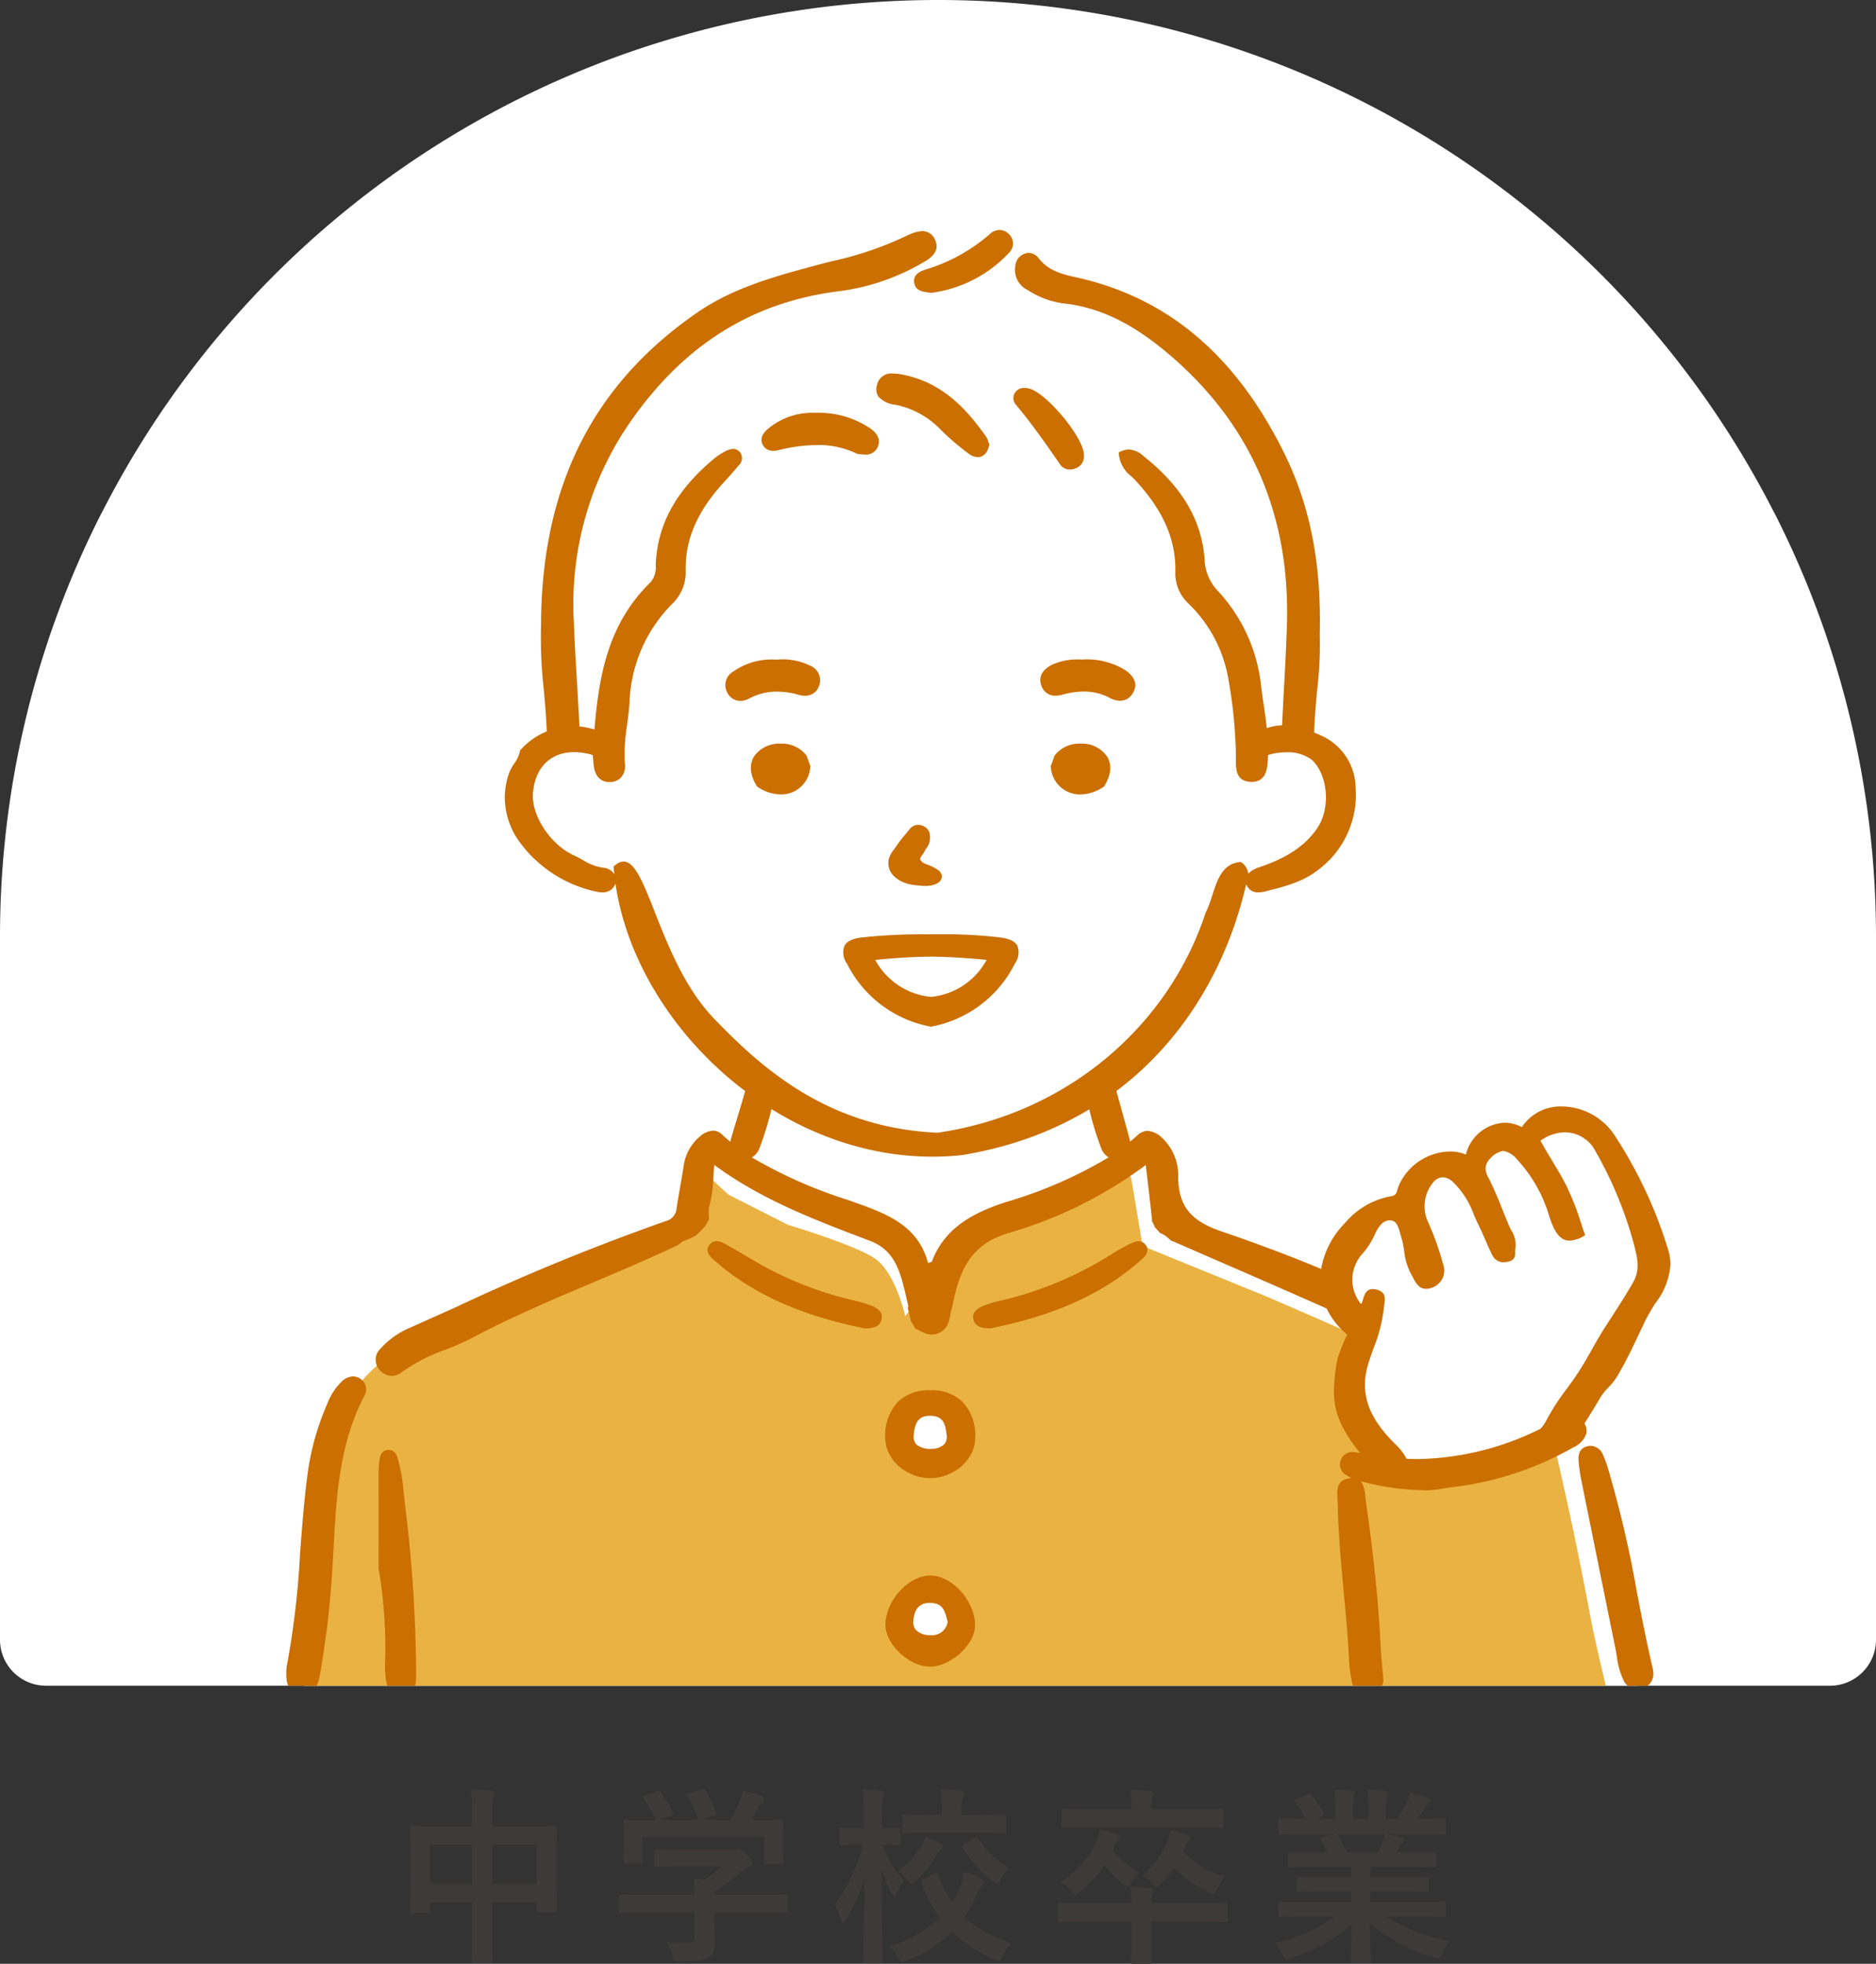 <svg xmlns="http://www.w3.org/2000/svg" xmlns:xlink="http://www.w3.org/1999/xlink" viewBox="0 0 227.824 238.461">
  <rect x="0" y="0" width="227.824" height="238.461" fill="#333333" stroke="none"/>
  <defs>
    <style>
      .cls-1 {
        fill: none;
      }

      .cls-2 {
        fill: #fff;
      }

      .cls-3 {
        fill: #3e3a39;
      }

      .cls-4 {
        clip-path: url(#clip-path);
      }

      .cls-5 {
        fill: #eab242;
      }

      .cls-6 {
        fill: #ca6f00;
      }
    </style>
    <clipPath id="clip-path">
      <path class="cls-1" d="M215.497,62.304h-.011a113.95,113.95,0,0,0-203.148,0h-.011A113.428,113.428,0,0,0,0,113.892V199.106a5.589,5.589,0,0,0,5.589,5.589H222.235a5.589,5.589,0,0,0,5.589-5.589V113.892A113.428,113.428,0,0,0,215.497,62.304Z"/>
    </clipPath>
  </defs>
  <g id="レイヤー_2" data-name="レイヤー 2">
    <g id="レイヤー_1-2" data-name="レイヤー 1">
      <g>
        <path class="cls-2" d="M215.497,62.304h-.011a113.95,113.95,0,0,0-203.148,0h-.011A113.428,113.428,0,0,0,0,113.892V199.106a5.589,5.589,0,0,0,5.589,5.589H222.235a5.589,5.589,0,0,0,5.589-5.589V113.892A113.428,113.428,0,0,0,215.497,62.304Z"/>
        <g>
          <path class="cls-3" d="M57.33,220.226a17.255,17.255,0,0,0-.184-2.943c.851.023,1.77.069,2.552.161.207.023.392.115.392.276a1.054,1.054,0,0,1-.115.46,5.465,5.465,0,0,0-.184,1.863v1.725h4.461c2.208,0,2.967-.046,3.128-.046.23,0,.253.023.253.253,0,.138-.046.851-.046,2.851v2.667c0,3.679.046,4.346.046,4.484,0,.23-.024.253-.253.253H65.424c-.229,0-.253-.023-.253-.253v-.966H59.79v2.828c0,2.736.046,4.139.046,4.254,0,.23-.022.253-.253.253H57.537c-.23,0-.253-.023-.253-.253,0-.138.046-1.495.046-4.208v-2.874h-5.082v1.058c0,.253-.024.276-.253.276H50.041c-.23,0-.253-.023-.253-.276,0-.138.046-.828.046-4.507v-2.369c0-2.346-.046-3.082-.046-3.219,0-.23.022-.253.253-.253.16,0,.919.046,3.127.046H57.33Zm-5.082,8.554H57.33v-4.783h-5.082Zm7.542-4.783v4.783h5.381v-4.783Z"/>
          <path class="cls-3" d="M78.284,232.276c-2.046,0-2.736.046-2.874.046-.23,0-.253-.023-.253-.253v-1.77c0-.23.022-.253.253-.253.138,0,.828.046,2.874.046h6.048a16.773,16.773,0,0,0-.138-1.955l1.333.138a14.364,14.364,0,0,0,2.093-1.655H82.653c-2.115,0-2.852.046-2.966.046-.23,0-.253-.023-.253-.23v-1.61c0-.23.022-.253.253-.253.114,0,.851.046,2.966.046h6.231a1.428,1.428,0,0,0,.552-.046.755.755,0,0,1,.3-.092c.184,0,.413.184.988.736.46.483.644.782.644.989a.367.367,0,0,1-.275.368,5.465,5.465,0,0,0-1.103.759,27.258,27.258,0,0,1-3.22,2.391v.368h5.749c2.046,0,2.736-.046,2.874-.046.231,0,.253.023.253.253v1.77c0,.23-.022.253-.253.253-.138,0-.828-.046-2.874-.046H86.769V233.77c0,.552.046,1.403.046,2.001,0,.989-.183,1.495-.735,1.886-.599.368-1.312.506-3.519.506-.713,0-.713.023-.896-.667a6.931,6.931,0,0,0-.691-1.679,22.319,22.319,0,0,0,2.461.138c.643,0,.896-.161.896-.805v-2.874ZM79.71,217.559c.299-.115.368-.069.506.115a17.241,17.241,0,0,1,1.541,2.392c.115.23.115.253-.207.368l-1.518.552h4.783a17.841,17.841,0,0,0-1.312-2.874c-.138-.23-.068-.253.207-.345l1.518-.46c.276-.092.346-.046.46.138a17.884,17.884,0,0,1,1.265,2.667c.069.207.069.23-.253.345l-1.494.529h3.541a18.239,18.239,0,0,0,1.127-2.323,7.608,7.608,0,0,0,.345-1.219,11.555,11.555,0,0,1,2.276.69c.207.092.322.207.322.345a.432.432,0,0,1-.231.345,1.734,1.734,0,0,0-.436.529c-.322.598-.598,1.081-.942,1.633h.598c2.139,0,2.897-.046,3.035-.046.253,0,.276.023.276.253,0,.138-.047.575-.047,1.242v1.058c0,2.069.047,2.438.047,2.575,0,.253-.023.276-.276.276H93.024c-.23,0-.253-.023-.253-.276v-3.035H78.055v3.035c0,.23-.023.253-.253.253H75.985c-.253,0-.276-.024-.276-.253,0-.161.046-.529.046-2.598v-.851c0-.851-.046-1.265-.046-1.425,0-.23.023-.253.276-.253.138,0,.896.046,3.035.046h.62a13.335,13.335,0,0,0-1.472-2.576c-.138-.207-.114-.253.161-.345Z"/>
          <path class="cls-3" d="M105.079,238.369c-.231,0-.253-.023-.253-.276,0-.391.138-4.691.161-9.98a19.222,19.222,0,0,1-2.254,4.967c-.138.23-.253.345-.368.345-.092,0-.16-.115-.253-.391a7.593,7.593,0,0,0-.781-1.725,20.751,20.751,0,0,0,3.449-7.267H104.39c-1.587,0-2.093.046-2.232.046-.23,0-.253-.023-.253-.276v-1.632c0-.207.023-.23.253-.23.139,0,.645.046,2.232.046h.528v-1.54a17.53,17.53,0,0,0-.184-3.15,22.121,22.121,0,0,1,2.299.161c.23.023.392.115.392.23a1.171,1.171,0,0,1-.139.506,5.831,5.831,0,0,0-.16,2.208v1.587c1.426,0,1.885-.046,2.023-.046.23,0,.253.023.253.23v1.632c0,.253-.024.276-.253.276-.139,0-.598-.046-1.955-.046a14.688,14.688,0,0,0,2.529,4.346,6.175,6.175,0,0,0-.827,1.495c-.115.276-.185.414-.276.414s-.184-.115-.321-.368a14.97,14.97,0,0,1-1.242-2.874c.023,5.979.161,10.646.161,11.038,0,.253-.023.276-.276.276Zm8.416-10.9c.276-.138.322-.092.414.161a14.313,14.313,0,0,0,1.679,3.357,10.985,10.985,0,0,0,.942-1.794,7.727,7.727,0,0,0,.575-1.978,12.832,12.832,0,0,1,2.023.966c.231.138.322.23.322.345a.627.627,0,0,1-.253.46,2.902,2.902,0,0,0-.529.966,16.075,16.075,0,0,1-1.54,2.852,15.005,15.005,0,0,0,5.68,3.127,7.339,7.339,0,0,0-1.059,1.632c-.184.391-.275.552-.46.552a1.593,1.593,0,0,1-.528-.184,17.242,17.242,0,0,1-5.128-3.357,16.988,16.988,0,0,1-5.542,3.518,1.513,1.513,0,0,1-.552.184c-.161,0-.253-.161-.46-.552a4.642,4.642,0,0,0-1.103-1.38,14.954,14.954,0,0,0,6.14-3.518,17.678,17.678,0,0,1-2.208-4.208c-.092-.23-.046-.253.253-.414Zm.667-3.633c.23.138.345.23.345.368a.511.511,0,0,1-.23.391,3.3,3.3,0,0,0-.552.713,14.767,14.767,0,0,1-2.576,3.15c-.253.23-.391.368-.506.368s-.23-.161-.437-.483a5.152,5.152,0,0,0-1.103-1.127,12.081,12.081,0,0,0,2.759-3.058,5.37,5.37,0,0,0,.506-1.104A14.928,14.928,0,0,1,114.162,223.836Zm-1.265-1.288c-2.162,0-2.921.046-3.059.046-.23,0-.253-.023-.253-.253V220.594c0-.23.023-.253.253-.253.138,0,.896.046,3.059.046h1.472v-.666a13.288,13.288,0,0,0-.161-2.438c.851.023,1.748.069,2.507.161.23.023.391.138.391.23a1.085,1.085,0,0,1-.138.483,3.583,3.583,0,0,0-.185,1.564v.666h2.116c2.161,0,2.897-.046,3.035-.046.253,0,.275.023.275.253v1.748c0,.23-.022.253-.275.253-.138,0-.874-.046-3.035-.046Zm5.381.621c.275-.161.322-.161.482.069a12.271,12.271,0,0,0,3.771,3.587,6.942,6.942,0,0,0-1.035,1.425c-.184.368-.275.506-.413.506-.115,0-.253-.092-.483-.276a14.554,14.554,0,0,1-3.702-4.162c-.138-.207-.092-.253.183-.414Z"/>
          <path class="cls-3" d="M137.392,231.103a9.054,9.054,0,0,0-.138-1.978c.828.023,1.633.069,2.461.161.207.023.345.115.345.276a.892.892,0,0,1-.138.413,2.496,2.496,0,0,0-.093.897v.23h6.163c2.023,0,2.713-.046,2.852-.046.23,0,.253.023.253.253v1.816c0,.253-.024.276-.253.276-.139,0-.828-.046-2.852-.046H139.83v2.323c0,1.609.046,2.414.046,2.529,0,.23-.022.253-.253.253h-2.023c-.23,0-.253-.023-.253-.253,0-.138.046-.92.046-2.529v-2.323h-5.863c-2.023,0-2.714.046-2.852.046-.207,0-.23-.023-.23-.276V231.31c0-.23.022-.253.23-.253.138,0,.828.046,2.852.046Zm-2.253-6.439a10.117,10.117,0,0,0,3.288,2.736,5.471,5.471,0,0,0-1.035,1.219c-.23.345-.321.483-.46.483-.114,0-.275-.092-.528-.299a14.435,14.435,0,0,1-2.276-2.323,13.611,13.611,0,0,1-3.035,3.242c-.253.207-.414.345-.529.345-.138,0-.253-.161-.506-.483a4.823,4.823,0,0,0-1.265-1.104,10.754,10.754,0,0,0,4.254-4.645,7.034,7.034,0,0,0,.483-1.632,11.417,11.417,0,0,1,2.069.483c.275.092.436.184.436.322a.368.368,0,0,1-.161.322,2.306,2.306,0,0,0-.528.897ZM132.15,221.905c-2.116,0-2.829.046-2.967.046-.253,0-.275-.023-.275-.253v-1.794c0-.23.022-.253.275-.253.138,0,.851.046,2.967.046h5.266v-.207a10.322,10.322,0,0,0-.161-2.139c.828.023,1.633.046,2.461.138.23.023.367.115.367.23a1.284,1.284,0,0,1-.16.437,5.7,5.7,0,0,0-.093,1.334v.207h5.542c2.093,0,2.828-.046,2.967-.046.23,0,.253.023.253.253v1.794c0,.23-.023.253-.253.253-.139,0-.874-.046-2.967-.046Zm11.497,2.897a12.037,12.037,0,0,0,5.105,3.104,5.771,5.771,0,0,0-.966,1.495c-.184.414-.276.575-.46.575a1.315,1.315,0,0,1-.529-.206,13.907,13.907,0,0,1-4.231-3.013,13.557,13.557,0,0,1-1.632,2.047c-.253.23-.368.345-.506.345-.115,0-.253-.138-.483-.414a4.172,4.172,0,0,0-1.149-1.058,10.281,10.281,0,0,0,2.897-3.909,5.455,5.455,0,0,0,.436-1.518,15.444,15.444,0,0,1,2.047.575c.299.115.368.207.368.345a.472.472,0,0,1-.184.322,1.815,1.815,0,0,0-.437.713Z"/>
          <path class="cls-3" d="M158.416,232.713c-2.069,0-2.759.046-2.897.046-.253,0-.275-.023-.275-.253v-1.357c0-.253.022-.276.275-.276.139,0,.828.046,2.897.046h5.68V229.677h-3.242c-2.23,0-3.035.046-3.173.046-.231,0-.231-.023-.231-.253v-1.311c0-.253,0-.276.231-.276.138,0,.942.046,3.173.046h3.242v-1.219h-4.322c-2.208,0-2.943.046-3.082.046-.253,0-.275-.023-.275-.23V225.17c0-.23.022-.253.275-.253.139,0,.874.046,3.082.046h1.402c-.253-.552-.482-1.012-.735-1.449-.115-.207-.139-.299.16-.391l1.495-.414h-3.68c-2.069,0-2.759.046-2.897.046-.253,0-.275-.023-.275-.253v-1.426c0-.253.022-.276.275-.276.139,0,.828.046,2.897.046h.161a10.92,10.92,0,0,0-1.311-1.978c-.138-.161-.092-.253.184-.391l1.334-.621c.231-.115.299-.092.438.092a13.747,13.747,0,0,1,1.54,2.23c.115.207.115.23-.184.391l-.552.276h2.139v-1.518a8.964,8.964,0,0,0-.139-2c.713.023,1.61.069,2.231.138.184.023.276.092.276.207a1.212,1.212,0,0,1-.092.391,3.577,3.577,0,0,0-.139,1.265v1.518h1.863v-1.495a9.08,9.08,0,0,0-.139-2.023,22.004,22.004,0,0,1,2.208.161c.207.023.299.092.299.206a1.085,1.085,0,0,1-.092.368,3.587,3.587,0,0,0-.138,1.265v1.518h1.425a17.082,17.082,0,0,0,1.059-1.885,4.417,4.417,0,0,0,.391-1.242,19.308,19.308,0,0,1,2.23.598c.207.069.299.184.299.299a.475.475,0,0,1-.23.391,2.327,2.327,0,0,0-.392.436c-.299.483-.62.943-.942,1.403h.322c2.069,0,2.759-.046,2.897-.046.231,0,.253.023.253.276v1.426c0,.23-.022.253-.253.253-.138,0-.827-.046-2.897-.046h-4.024c.598.115,1.127.23,1.816.414.184.046.299.138.299.276a.4.4,0,0,1-.253.345,1.61,1.61,0,0,0-.322.483l-.413.736h1.494c2.208,0,2.943-.046,3.081-.046.231,0,.253.023.253.253v1.356c0,.207-.022.23-.253.23-.138,0-.873-.046-3.081-.046h-4.644v1.219h3.656c2.253,0,3.035-.046,3.173-.046.23,0,.253.023.253.276V229.47c0,.23-.022.253-.253.253-.138,0-.92-.046-3.173-.046h-3.656v1.242h6.048c2.069,0,2.759-.046,2.897-.046.231,0,.253.023.253.276v1.357c0,.23-.022.253-.253.253-.138,0-.827-.046-2.897-.046h-4.094a20.872,20.872,0,0,0,7.657,2.989,6.534,6.534,0,0,0-.896,1.472c-.184.437-.276.598-.506.598a2.467,2.467,0,0,1-.529-.115,20.076,20.076,0,0,1-7.726-4.116c0,2.736.114,4.162.114,4.553,0,.23-.022.253-.253.253H164.28c-.207,0-.231-.023-.231-.253,0-.391.069-1.725.093-4.461a18.624,18.624,0,0,1-7.382,4.116,1.773,1.773,0,0,1-.529.138c-.206,0-.299-.161-.506-.598a5.492,5.492,0,0,0-.919-1.379,19.099,19.099,0,0,0,7.335-3.196Zm8.876-7.75c.207-.391.392-.782.621-1.333a4.188,4.188,0,0,0,.253-.92h-5.863c.068.023.115.092.183.184a14.47,14.47,0,0,1,1.035,2.069Z"/>
        </g>
        <g class="cls-4">
          <g id="男の子_学ラン" data-name="男の子　学ラン">
            <path id="白" class="cls-2" d="M195.069,184.137c-.277-1.566-.55-3.055-.936-4.468-.49-3.005-1.43-5.885-3.468-7.974a2.118,2.118,0,0,0-.23-.193c3.552-6.155,10.431-17.344,10.431-17.344s-4.037-12.716-4.239-13.12-1.805-4.037-4.586-4.744-4.295-.404-5.708,1.11-1.11-.303-3.33.505-3.431.807-3.734,2.624-.706,2.152-2.422,1.48-2.826-1.144-3.633,0a11.66,11.66,0,0,0-1.282,3.062c-.535,1.312-2.755,1.514-2.755,1.514a5.673,5.673,0,0,0-4.239,2.624c-1.615,2.523-3.532,1.817-2.927,5.248a9.994,9.994,0,0,0,.858,3.049c-9.813-4.331-20.508-8.864-20.508-8.864l-1.596-8.992-1.411-.605-3.29,2.845-2.572-9.503s3.015-3.026,5.498-5.62a52.071,52.071,0,0,0,7.538-10.376c1.242-2.68,2.395-8.035,3.459-8.816s3.459-.609,4.878-1.387,5.055-1.556,6.119-3.977,1.685-3.883,1.508-5.746-1.713-5.451-3.562-6.51-1.05.151-.962-3.912.266-12.191.089-14.958-1.454-11.03-4.053-15.891-4.182-8.578-9.066-12.296S136.95,36.936,133.58,36.157s-6.829-1.729-8.07-2.94a41.651,41.651,0,0,0-3.814-3.026s-4.346,3.286-6.297,3.372-3.636-2.851-3.636-2.851L108.559,31.74c-.826-.086-8.916,1.547-14.718,3.818s-9.246,3.883-11.862,7.24-6.335,5.569-9.228,11.713-4.545,13.127-4.545,17.021.547,18.036.547,18.036-3.714.359-4.541,2.105S62.973,93.209,63.11,96.47s-.535,4.603,2.556,6.752a22.629,22.629,0,0,0,6.312,3.357,37.155,37.155,0,0,0,4.353,1.002s3.305,10.701,5.234,13.242a84.254,84.254,0,0,0,6.509,7.374c1.616,1.611,4.401,4.431,4.401,4.431l-2.612,8s-2.101-1.421-3.203-1.152-2.341.134-2.341,3.088.964,3.894-.551,5.505-15.838,6.848-21.485,10.205-11.312,4.606-15.012,7.251-3.733,2.85-5.861,6.393-2.541,10.928-2.678,16.299-1.843,16.877-1.843,16.877h162.109s-2.454-11.203-4.122-19.658A1.988,1.988,0,0,0,195.069,184.137Z"/>
            <g id="塗り">
              <path class="cls-5" d="M193.105,196.128q-1.966-10.51-4.414-20.92a35.581,35.581,0,0,1-6.909,2.94,35.215,35.215,0,0,1-5.828.979c-1.67.202-3.458.621-5.133.192-4.321-1.106-6.397-5.998-6.588-10.504a16.163,16.163,0,0,1,.742-6.494c-5.355-2.393-11.162-4.889-11.162-4.889l-15.056-6.133-1.388-8.28-.819-1.124s-1.871,2.249-7.467,4.906-8.479,3.169-11.255,4.702-3.865,2.147-5.403,4.702a23.203,23.203,0,0,1-2.499,3.578s-1.175-5.32-3.737-7.004-10.464-4.035-10.464-4.035l-7.261-3.68-2.883-2.658-1.922,1.52-.651,5.463q-11.004,4.039-21.763,8.675c-5.882,2.546-13.691,4.817-17.673,10.105a11.064,11.064,0,0,0-2.624,5.364c-1.708,7.204-4.058,31.56-4.058,31.56H195.098C194.407,202.1,193.663,199.111,193.105,196.128Z"/>
              <g>
                <path class="cls-2" d="M116.778,173.768a3.789,3.789,0,1,1-3.788-3.693A3.741,3.741,0,0,1,116.778,173.768Z"/>
                <ellipse class="cls-2" cx="112.991" cy="196.972" rx="3.788" ry="3.693"/>
              </g>
            </g>
            <g id="アウトライン">
              <g>
                <path class="cls-6" d="M43.815,167.461a1.624,1.624,0,0,0-.948-.328,2.141,2.141,0,0,0-1.452.705,7.563,7.563,0,0,0-1.685,2.654,31.872,31.872,0,0,0-2.27,7.741c-.503,3.47-.766,7.005-1.021,10.423a103.213,103.213,0,0,1-1.645,13.824c-.091,1.528-.043,2.925,1.53,3.232a2.686,2.686,0,0,0,.513.053c1.426,0,1.825-1.335,2.002-2.339a113.891,113.891,0,0,0,1.466-11.965c.078-1.147.14-2.297.201-3.447.332-6.187.675-12.585,3.685-18.413A1.546,1.546,0,0,0,43.815,167.461Z"/>
                <path class="cls-6" d="M48.891,179.973a18.715,18.715,0,0,0-.589-2.861c-.133-.49-.378-1.051-1.097-1.051-.819,0-.996.578-1.117,1.221a9.69,9.69,0,0,0-.11,1.753v.099q-.01,4.238-.005,8.475l.004,2.825a57.553,57.553,0,0,1,.779,11.753v.073a9.187,9.187,0,0,0,.222,2.25,1.611,1.611,0,0,0,1.692,1.256l.072-.001a1.629,1.629,0,0,0,1.752-1.489,6.301,6.301,0,0,0,.037-.927l0-.309a170.719,170.719,0,0,0-1.347-20.345Z"/>
                <path class="cls-6" d="M112.972,168.819a5.388,5.388,0,0,0-3.925,1.399,5.96,5.96,0,0,0-1.537,4.416c.016,2.559,2.455,4.779,5.324,4.848l.133.002c2.889,0,5.441-2.261,5.461-4.838a5.968,5.968,0,0,0-1.539-4.426A5.371,5.371,0,0,0,112.972,168.819Zm1.722,6.537a2.197,2.197,0,0,1-1.571.571,2.574,2.574,0,0,1-1.867-.559,1.42,1.42,0,0,1-.288-1.131c.121-1.393.504-2.321,1.979-2.321l.102.001c1.525.043,1.765,1.051,1.905,2.265A1.475,1.475,0,0,1,114.694,175.356Z"/>
                <path class="cls-6" d="M113.082,191.316l-.1-.002c-2.634,0-5.386,2.994-5.453,5.933-.052,2.286,2.667,4.967,5.196,5.122.07.004.141.006.212.006,2.487,0,5.4-2.614,5.468-4.907C118.491,194.556,115.755,191.394,113.082,191.316Zm-.05,7.239-.123-.002a2.365,2.365,0,0,1-1.659-.606,1.462,1.462,0,0,1-.333-1.159c.129-1.449.788-2.153,2.016-2.153.067,0,.137.002.208.007,1.368.082,1.61,1.009,1.891,2.083l.053.202A1.893,1.893,0,0,1,113.032,198.554Z"/>
                <path class="cls-6" d="M105.859,158.563a15.002,15.002,0,0,0-2.156-.647,42.956,42.956,0,0,1-10.706-4.03c-1.638-.886-3.211-1.882-4.838-2.787-.662-.368-1.454-.677-2.023.09-.48.646-.056,1.261.45,1.714,5.232,4.685,11.65,7.026,18.467,8.413.962-.039,1.817-.169,2.01-1.14C107.232,159.322,106.58,158.851,105.859,158.563Z"/>
                <path class="cls-6" d="M137.232,151.041a19.711,19.711,0,0,0-1.96,1.075,43.889,43.889,0,0,1-14.011,5.881,11.84,11.84,0,0,0-1.93.607c-.73.307-1.331.817-1.107,1.66.218.82.962,1.03,2.059,1.036,6.709-1.352,13.203-3.696,18.471-8.463.503-.455.873-1.089.334-1.72C138.554,150.491,137.852,150.735,137.232,151.041Z"/>
                <path class="cls-6" d="M200.768,202.974a2.79,2.79,0,0,0-.056-.38c-.718-3.029-1.32-6.14-1.905-9.161a136.702,136.702,0,0,0-3.563-15.24,11.51,11.51,0,0,0-.549-1.468,1.699,1.699,0,0,0-1.502-1.163,1.718,1.718,0,0,0-.366.041c-.838.181-1.215.793-1.121,1.819a19.189,19.189,0,0,0,.276,2.04c1.197,5.943,2.424,11.985,3.611,17.828l.58,2.853c.063.312.117.635.171.961a9.78,9.78,0,0,0,.793,2.88,1.867,1.867,0,0,0,1.682,1.142,2.187,2.187,0,0,0,.596-.087,1.83,1.83,0,0,0,1.37-1.861l.002-.029-.004-.028C200.777,203.074,200.773,203.026,200.768,202.974Z"/>
                <path class="cls-6" d="M202.566,151.696a54.158,54.158,0,0,0-6.503-13.862,7.77,7.77,0,0,0-6.359-3.48,5.64,5.64,0,0,0-4.89,2.509,4.564,4.564,0,0,0-2.11-.529,5.077,5.077,0,0,0-4.683,3.861,4.806,4.806,0,0,0-1.901-.368,6.924,6.924,0,0,0-6.3,4.258c-.037.107-.067.214-.097.319-.131.464-.217.771-.771.85a9.484,9.484,0,0,0-5.599,3.242,10.455,10.455,0,0,0-2.913,5.589c-3.72-1.555-7.736-3.067-12.169-4.581-3.672-1.254-5.127-3.067-5.191-6.465a6.249,6.249,0,0,0-1.932-4.849,2.889,2.889,0,0,0-1.777-.871,1.841,1.841,0,0,0-1.242.541q-.436.396-.884.766a2.833,2.833,0,0,0-.056-.281q-.835-3.071-1.69-6.138l-.167-.602-.364.513a6.571,6.571,0,0,1-2.566,2.094l-.208.1.05.221a35.824,35.824,0,0,0,1.467,4.834,2.177,2.177,0,0,0,.917,1.171,53.301,53.301,0,0,1-12.46,5.426c-3.725,1.226-7.399,2.959-9.016,7.259a1.341,1.341,0,0,1-.203.065c-.07.02-.152.043-.247.072-1.242-4.647-5.124-6.02-9.231-7.472l-.563-.2a56.401,56.401,0,0,1-11.594-5.142,2.22,2.22,0,0,0,.958-1.225,37.363,37.363,0,0,0,1.431-4.721l.043-.192-.167-.11a19.121,19.121,0,0,1-2.561-2.078l-.365-.343-.129.478c-.32,1.183-.685,2.379-1.037,3.535-.233.765-.466,1.53-.688,2.297a3.406,3.406,0,0,0-.1.46c-.35-.29-.695-.588-1.032-.902a1.548,1.548,0,0,0-1.077-.449,2.526,2.526,0,0,0-1.576.696,5.623,5.623,0,0,0-1.986,3.562c-.129.846-.276,1.69-.423,2.533-.151.866-.302,1.732-.434,2.6a1.723,1.723,0,0,1-1.28,1.578,270.96,270.96,0,0,0-25.534,10.464q-2.77,1.247-5.545,2.485a10.103,10.103,0,0,0-3.575,2.518,1.849,1.849,0,0,0-.151,2.596,1.97,1.97,0,0,0,1.503.745,1.851,1.851,0,0,0,1.155-.415,20.652,20.652,0,0,1,5.278-2.732,34.276,34.276,0,0,0,3.358-1.487c4.777-2.54,9.842-4.681,14.74-6.752,3.401-1.438,6.898-2.926,10.285-4.533a1.946,1.946,0,0,1,.849-.553,7.1,7.1,0,0,0,1.24-.567c.111-.097.228-.202.355-.321.184-.173.36-.353.528-.541.062-.07.171-.2.213-.245a7.201,7.201,0,0,0,.538-.942,4.025,4.025,0,0,1,.106-1.893,16.812,16.812,0,0,0,.411-3.264c.028-.444.056-.901.097-1.375,5.667,4.184,12.058,6.615,18.241,8.968l.701.267c3.072,1.17,3.691,3.865,4.408,6.987.077.334.154.67.235,1.009-.03-.004-.058-.008-.086-.012.01.093.019.186.023.278l.002.032a3.87,3.87,0,0,1,.128.444c.073.345.158.691.241,1.037.005.007.011.013.016.02a3.654,3.654,0,0,1,.461.83c.34.124.673.365,1.021.48a2.15,2.15,0,0,0,2.483-.326c.73-.735.692-1.518.928-2.456.035-.141.081-.279.123-.418.85-4.496,2.326-7.548,6.802-8.86a52.449,52.449,0,0,0,16.672-8.262l.201,1.708c.203,1.715.398,3.358.567,5.002a.729.729,0,0,1-.008.112,5.078,5.078,0,0,1,.35.733,4.919,4.919,0,0,1,.363.404c.017.021.145.16.257.283a3.362,3.362,0,0,1,1.055.673c.126.121.263.228.397.339l.042-.033q3.137,1.372,6.277,2.735c4.094,1.781,8.297,3.612,12.466,5.462a9.145,9.145,0,0,0,2.233,2.939,2.697,2.697,0,0,1,.238.255l.072.083c-.157-.181-1.188,2.608-1.239,2.898a21.076,21.076,0,0,0-.412,4.255c.084,2.817,1.471,4.982,3.165,7.111-.179-.027-.356-.056-.537-.08a2.507,2.507,0,0,0-.338-.024,1.44,1.44,0,0,0-1.461.965,1.469,1.469,0,0,0,.71,1.855c.054.034.107.065.16.097l.383.229-.438.086c-1.277.252-1.298,1.377-1.217,2.418.014.177.026.345.029.497.059,3.628.4,7.292.732,10.847.25,2.679.508,5.45.641,8.18a16.395,16.395,0,0,0,.323,2.557,1.9,1.9,0,0,0,1.851,1.741,2.379,2.379,0,0,0,.358-.028,1.817,1.817,0,0,0,1.636-1.832l.001-.004-.002-.019c-.045-.53-.089-1.015-.131-1.47l-.002-.018c-.082-.891-.153-1.661-.191-2.431-.267-5.42-.863-11.248-1.822-17.819-.021-.141-.034-.302-.049-.484a3.715,3.715,0,0,0-.34-1.475l-.186-.335.374.086a30.306,30.306,0,0,0,6.842.977l.077,0,.018.001a5.38,5.38,0,0,0,.549.027,14.36,14.36,0,0,0,2.196-.235c.401-.063.816-.129,1.229-.176a38.796,38.796,0,0,0,14.544-4.831,2.791,2.791,0,0,0,1.535-1.639,1.685,1.685,0,0,0-.217-1.235c.655-1.044,1.303-2.097,1.925-3.155a7.183,7.183,0,0,1,.987-1.234,7.726,7.726,0,0,0,1.02-1.271c1.082-1.806,1.991-3.738,2.87-5.606q.248-.527.497-1.053a21.944,21.944,0,0,1,1.333-2.318,8.712,8.712,0,0,0,1.807-4.607A6.366,6.366,0,0,0,202.566,151.696Zm-4.274,4.086c-.84,1.457-1.763,2.886-2.656,4.269q-.396.614-.792,1.23c-.543.848-1.046,1.739-1.532,2.6-.491.868-.998,1.766-1.544,2.616-.478.745-1.013,1.479-1.53,2.189a26.526,26.526,0,0,0-2.469,3.833,5.188,5.188,0,0,1-.673.964,34.496,34.496,0,0,1-14.987,3.69q-.644,0-1.293-.029a6.751,6.751,0,0,0-1.411-1.821c-2.317-2.338-4.52-5.3-3.288-9.543.209-.719.466-1.441.715-2.139a18.388,18.388,0,0,0,1.214-4.698c.012-.155.037-.318.06-.475.112-.742.239-1.583-.944-1.875a1.921,1.921,0,0,0-.455-.061c-.815,0-1.018.699-1.182,1.26a4.466,4.466,0,0,1-.166.5c-.026.008-.067.016-.094.022l-.009.002a4.675,4.675,0,0,1,.253-6.133,9.004,9.004,0,0,0,1.454-2.294c.526-1.157,1.095-1.697,1.793-1.697a1.416,1.416,0,0,1,.236.02c.644.109.854.86,1.058,1.587.038.137.076.27.116.397a12.242,12.242,0,0,1,.357,1.696,7.797,7.797,0,0,0,.827,2.799c.076.13.149.267.221.405.348.659.743,1.406,1.619,1.406a1.962,1.962,0,0,0,.569-.093,2.223,2.223,0,0,0,1.469-2.986,33.349,33.349,0,0,0-1.805-5.035,4.545,4.545,0,0,1,.629-4.813,1.657,1.657,0,0,1,1.166-.628,1.994,1.994,0,0,1,1.236.587,10.406,10.406,0,0,1,2.542,3.989c.208.475.423.965.659,1.437.269.539.513,1.105.748,1.652.251.581.51,1.183.802,1.758a1.496,1.496,0,0,0,1.409.9,2.468,2.468,0,0,0,.621-.087c.783-.205.776-.733.77-1.158a1.861,1.861,0,0,1,.025-.422,3.105,3.105,0,0,0-.497-2.193c-.11-.212-.213-.413-.298-.619-.217-.523-.426-1.045-.634-1.564-.551-1.377-1.121-2.8-1.823-4.175a2.66,2.66,0,0,1-.372-1.136,1.76,1.76,0,0,1,.521-1.185,2.751,2.751,0,0,1,1.635-.98,2.867,2.867,0,0,1,1.676,1.043,17.321,17.321,0,0,1,3.869,6.773c.663,2.162,1.413,3.084,2.508,3.084a3.714,3.714,0,0,0,1.762-.587l.124-.07-.047-.135c-.155-.444-.303-.89-.452-1.336a32.093,32.093,0,0,0-1.786-4.558c-.567-1.107-1.215-2.182-1.841-3.222-.436-.724-.886-1.471-1.304-2.221a5.202,5.202,0,0,1,2.985-1.027,4.218,4.218,0,0,1,3.739,2.366,47.713,47.713,0,0,1,4.623,11.204q.042.172.085.342C198.862,152.842,199.201,154.204,198.292,155.781Z"/>
              </g>
              <g>
                <path class="cls-6" d="M164.627,95.575a7.04,7.04,0,0,0-4.44-6.366c-.204-.091-.4-.174-.591-.254.053-1.785.21-3.554.368-5.271a44.946,44.946,0,0,0,.308-6.631c.214-8.649-1.167-15.665-4.343-22.08-5.915-11.943-14.235-18.923-25.436-21.34-1.865-.402-3.312-.935-4.32-2.233a1.576,1.576,0,0,0-1.241-.688,1.452,1.452,0,0,0-.403.059,1.718,1.718,0,0,0-1.226,1.496,2.726,2.726,0,0,0,1.509,2.959,10.574,10.574,0,0,0,4.143,1.591c4.644.47,8.831,2.536,13.577,6.699,9.56,8.386,14.187,19.319,13.752,32.496-.088,2.664-.236,5.372-.379,7.991q-.111,2.035-.208,4.07a6.112,6.112,0,0,0-1.856.344c-.103-.952-.239-1.895-.376-2.825-.121-.821-.241-1.642-.337-2.465a19.999,19.999,0,0,0-5.249-11.392,5.806,5.806,0,0,1-1.591-3.802c-.333-4.74-2.739-8.829-7.357-12.498l-.052-.041a2.814,2.814,0,0,0-1.778-.806,2.509,2.509,0,0,0-1.057.257l-.172.08.003.186a3.788,3.788,0,0,0,1.506,2.714c.167.162.333.321.486.487,3.426,3.697,4.973,7.258,4.868,11.206a4.989,4.989,0,0,0,1.623,3.801,16.587,16.587,0,0,1,4.814,9.129,57.669,57.669,0,0,1,.923,9.638l-.001.098c-.015,1.135-.035,2.69,1.799,2.758l.109.002c1.805,0,1.909-1.696,1.971-2.709.011-.184.015-.367.02-.551a6.837,6.837,0,0,1,2.162-.33,4.872,4.872,0,0,1,3.163.912c1.987,1.878,2.292,5.929.628,8.336-1.451,2.099-3.607,3.55-6.993,4.704a3.152,3.152,0,0,0-1.358.776,2.047,2.047,0,0,0-.894-1.418c-3.07.236-3.066,3.772-4.291,6.176-4.486,13.652-16.7,24.39-32.544,26.705-13.243-.576-21.274-7.798-26.876-13.572-7.758-7.756-8.512-22.551-12.479-18.738.023.317.065.634.099.951a1.485,1.485,0,0,0-.133-.206,1.721,1.721,0,0,0-1.214-.61,6.082,6.082,0,0,1-2.457-.929c-.34-.189-.692-.384-1.059-.548-2.843-1.276-5.193-4.775-5.028-7.489.191-3.129,2.106-5.073,4.997-5.073a7.683,7.683,0,0,1,1.47.149,6.032,6.032,0,0,1,.813.216c.019.356.049.857.117,1.362.163,1.212.851,1.907,1.887,1.907l.057-.001a1.851,1.851,0,0,0,1.366-.563,2.132,2.132,0,0,0,.465-1.665,20.931,20.931,0,0,1,.264-4.699c.123-.931.251-1.895.299-2.854a17.822,17.822,0,0,1,5.159-11.837,5.28,5.28,0,0,0,1.658-4.001c-.093-3.821,1.397-7.265,4.691-10.841.705-.766,1.231-1.366,1.705-1.946a1.19,1.19,0,0,0,.15-1.702,1.067,1.067,0,0,0-.788-.345,2.174,2.174,0,0,0-.97.307,7.085,7.085,0,0,0-1.317.857c-4.498,3.752-6.75,7.701-7.087,12.43-.012.169-.018.34-.024.511a2.813,2.813,0,0,1-.642,2.102c-5.197,5.056-6.264,11.446-6.801,17.865a8.753,8.753,0,0,0-1.824-.364c-.018-.496-.045-.99-.07-1.474l-.011-.202c-.069-1.282-.145-2.564-.221-3.846-.139-2.342-.283-4.764-.374-7.146a38.889,38.889,0,0,1,6.606-23.956c6.582-9.635,15.007-14.951,25.756-16.252a27.016,27.016,0,0,0,10.299-3.615c1.273-.74,1.676-1.621,1.198-2.619a1.635,1.635,0,0,0-1.544-1.041,4.182,4.182,0,0,0-1.511.385c-.126.051-.251.103-.372.166a41.334,41.334,0,0,1-9.123,3.108c-.779.199-1.559.399-2.337.61-4.495,1.217-9.589,2.597-13.914,5.567-12.755,8.761-18.983,21.174-19.038,37.933a56.669,56.669,0,0,0,.339,7.979c.148,1.64.294,3.327.349,5.003a8.62,8.62,0,0,0-3.206,2.27l-.043.049v.064a3.934,3.934,0,0,1-.715,1.534,6.383,6.383,0,0,0-.564,1.023,9.078,9.078,0,0,0-.565,2.852,9.334,9.334,0,0,0,1.505,5.217,15.525,15.525,0,0,0,9.676,6.455,2.745,2.745,0,0,0,.604.068,1.579,1.579,0,0,0,1.656-1.062c2.582,17.875,21.397,35.181,42.079,32.975,19.923-3.273,30.843-17.396,34.447-32.595.022-.103.049-.203.076-.301a1.466,1.466,0,0,0,1.546.982,2.685,2.685,0,0,0,.638-.078c2.164-.531,4.617-1.132,6.447-2.566A11.384,11.384,0,0,0,164.627,95.575Z"/>
                <path class="cls-6" d="M112.9,124.638l.15.035.165-.036a14.265,14.265,0,0,0,10.045-7.651,2.265,2.265,0,0,0,.287-2.144c-.283-.532-.941-.859-2.011-.997a56.618,56.618,0,0,0-7.419-.394h-1.178l-.329.006a68.451,68.451,0,0,0-8.041.388c-1.071.138-1.728.465-2.012.999a2.264,2.264,0,0,0,.287,2.142A14.27,14.27,0,0,0,112.9,124.638Zm-6.442-8.094c2.376-.237,4.532-.361,6.591-.382h.002c2.063.021,4.221.145,6.597.382l.181.018-.098.154a8.626,8.626,0,0,1-6.675,4.335,8.636,8.636,0,0,1-6.681-4.335l-.098-.154Z"/>
                <path class="cls-6" d="M112.433,103.102a2.21,2.21,0,0,0,.41-2.098,1.494,1.494,0,0,0-1.258-.839c-.03-.002-.06-.003-.089-.003-.017,0-.034,0-.05.001a1.329,1.329,0,0,0-1.016.572l-.614.738c-.162.195-.346.415-.517.641-.138.181-.267.369-.381.535l-.015.021c-.096.14-.195.284-.325.459a3.409,3.409,0,0,0-.635,1.155,2.181,2.181,0,0,0,.584,2.071,3.899,3.899,0,0,0,2.006,1.032,8.961,8.961,0,0,0,1.104.149l.109.01c.094.009.189.017.285.022.126.007.241.011.353.011.057,0,.113-.001.168-.003a3.338,3.338,0,0,0,.697-.095c1.243-.314,1.159-1.058,1.102-1.284l-.007-.022a1.331,1.331,0,0,0-.64-.673l-.041-.025a5.172,5.172,0,0,0-.623-.327c-.15-.068-.309-.125-.425-.166a3.055,3.055,0,0,1-.397-.162,1.188,1.188,0,0,1-.421-.367.348.348,0,0,1-.072-.154,1.378,1.378,0,0,1,.229-.414A8.098,8.098,0,0,0,112.433,103.102Z"/>
                <path class="cls-6" d="M131.21,90.3a3.77,3.77,0,0,0-3.111,1.414l-.042.059-.46,1.288.023.132A3.545,3.545,0,0,0,131.18,96.47h0a5.14,5.14,0,0,0,2.805-.903l.1-.067.061-.102c.998-1.669.724-2.831.319-3.511A3.72,3.72,0,0,0,131.21,90.3Z"/>
                <path class="cls-6" d="M94.805,90.3a3.72,3.72,0,0,0-3.254,1.587c-.405.68-.679,1.842.319,3.511l.061.102.1.067a5.14,5.14,0,0,0,2.805.903h0a3.545,3.545,0,0,0,3.561-3.276l.023-.132-.46-1.289-.042-.059A3.769,3.769,0,0,0,94.805,90.3Z"/>
                <path class="cls-6" d="M99.433,83.378a1.909,1.909,0,0,0-1.038-2.541,7.456,7.456,0,0,0-3.915-.749l-.427.002a8.08,8.08,0,0,0-4.997,1.45,1.896,1.896,0,0,0-.69,2.645,1.782,1.782,0,0,0,1.567.923,2.168,2.168,0,0,0,1.012-.266,7.07,7.07,0,0,1,3.423-.862,9.723,9.723,0,0,1,2.635.393,2.765,2.765,0,0,0,.749.11A1.742,1.742,0,0,0,99.433,83.378Z"/>
                <path class="cls-6" d="M137.553,84.206c.428-.684.634-1.72-.811-2.775a8.845,8.845,0,0,0-5.284-1.346c-.137-.003-.272-.005-.407-.005a7.265,7.265,0,0,0-3.3.647c-1.685.847-1.507,2.009-1.251,2.625a1.712,1.712,0,0,0,1.688,1.119,3.438,3.438,0,0,0,.906-.135,9.564,9.564,0,0,1,2.517-.366,6.622,6.622,0,0,1,3.19.789,2.581,2.581,0,0,0,1.212.336A1.779,1.779,0,0,0,137.553,84.206Z"/>
                <path class="cls-6" d="M118.75,55.503c.692,0,1.193-.528,1.375-1.448l.016-.082-.03-.077c-.038-.096-.069-.191-.099-.282a2.215,2.215,0,0,0-.269-.607c-2.244-3.173-5.197-6.546-10.086-7.508a6.484,6.484,0,0,0-1.217-.144,1.781,1.781,0,0,0-1.962,1.508,1.627,1.627,0,0,0,.2,1.297,3.142,3.142,0,0,0,2.083.988,10.514,10.514,0,0,1,5.44,2.988,29.772,29.772,0,0,0,3.45,2.964A1.933,1.933,0,0,0,118.75,55.503Z"/>
                <path class="cls-6" d="M104.089,55.103l.044.007a5.274,5.274,0,0,0,.883.088,1.549,1.549,0,0,0,1.524-.813c.306-.593.409-1.482-.837-2.353a11.175,11.175,0,0,0-6.631-1.901l-.1.001a8.353,8.353,0,0,0-5.787,2.01c-.679.608-.872,1.225-.574,1.835a1.38,1.38,0,0,0,1.314.77,2.259,2.259,0,0,0,.533-.066,20.153,20.153,0,0,1,4.762-.641,10.628,10.628,0,0,1,4.828,1.044Z"/>
                <path class="cls-6" d="M111.032,34.392c.188.954,1.084,1.054,1.95,1.151l.149.017.043-.007a15.702,15.702,0,0,0,9.349-4.844,1.562,1.562,0,0,0-.035-2.312,1.585,1.585,0,0,0-1.098-.474,1.829,1.829,0,0,0-1.258.565,21.09,21.09,0,0,1-7.78,4.256C111.853,32.923,110.816,33.295,111.032,34.392Z"/>
                <path class="cls-6" d="M124.854,47.152a2.813,2.813,0,0,0-.466-.044,1.262,1.262,0,0,0-1.006.425,1.187,1.187,0,0,0-.058,1.55c1.964,2.345,3.681,4.797,5.412,7.313a1.433,1.433,0,0,0,1.206.612,1.851,1.851,0,0,0,.73-.154,1.56,1.56,0,0,0,.958-1.649C131.596,53.068,126.911,47.499,124.854,47.152Z"/>
              </g>
            </g>
          </g>
        </g>
      </g>
    </g>
  </g>
</svg>
